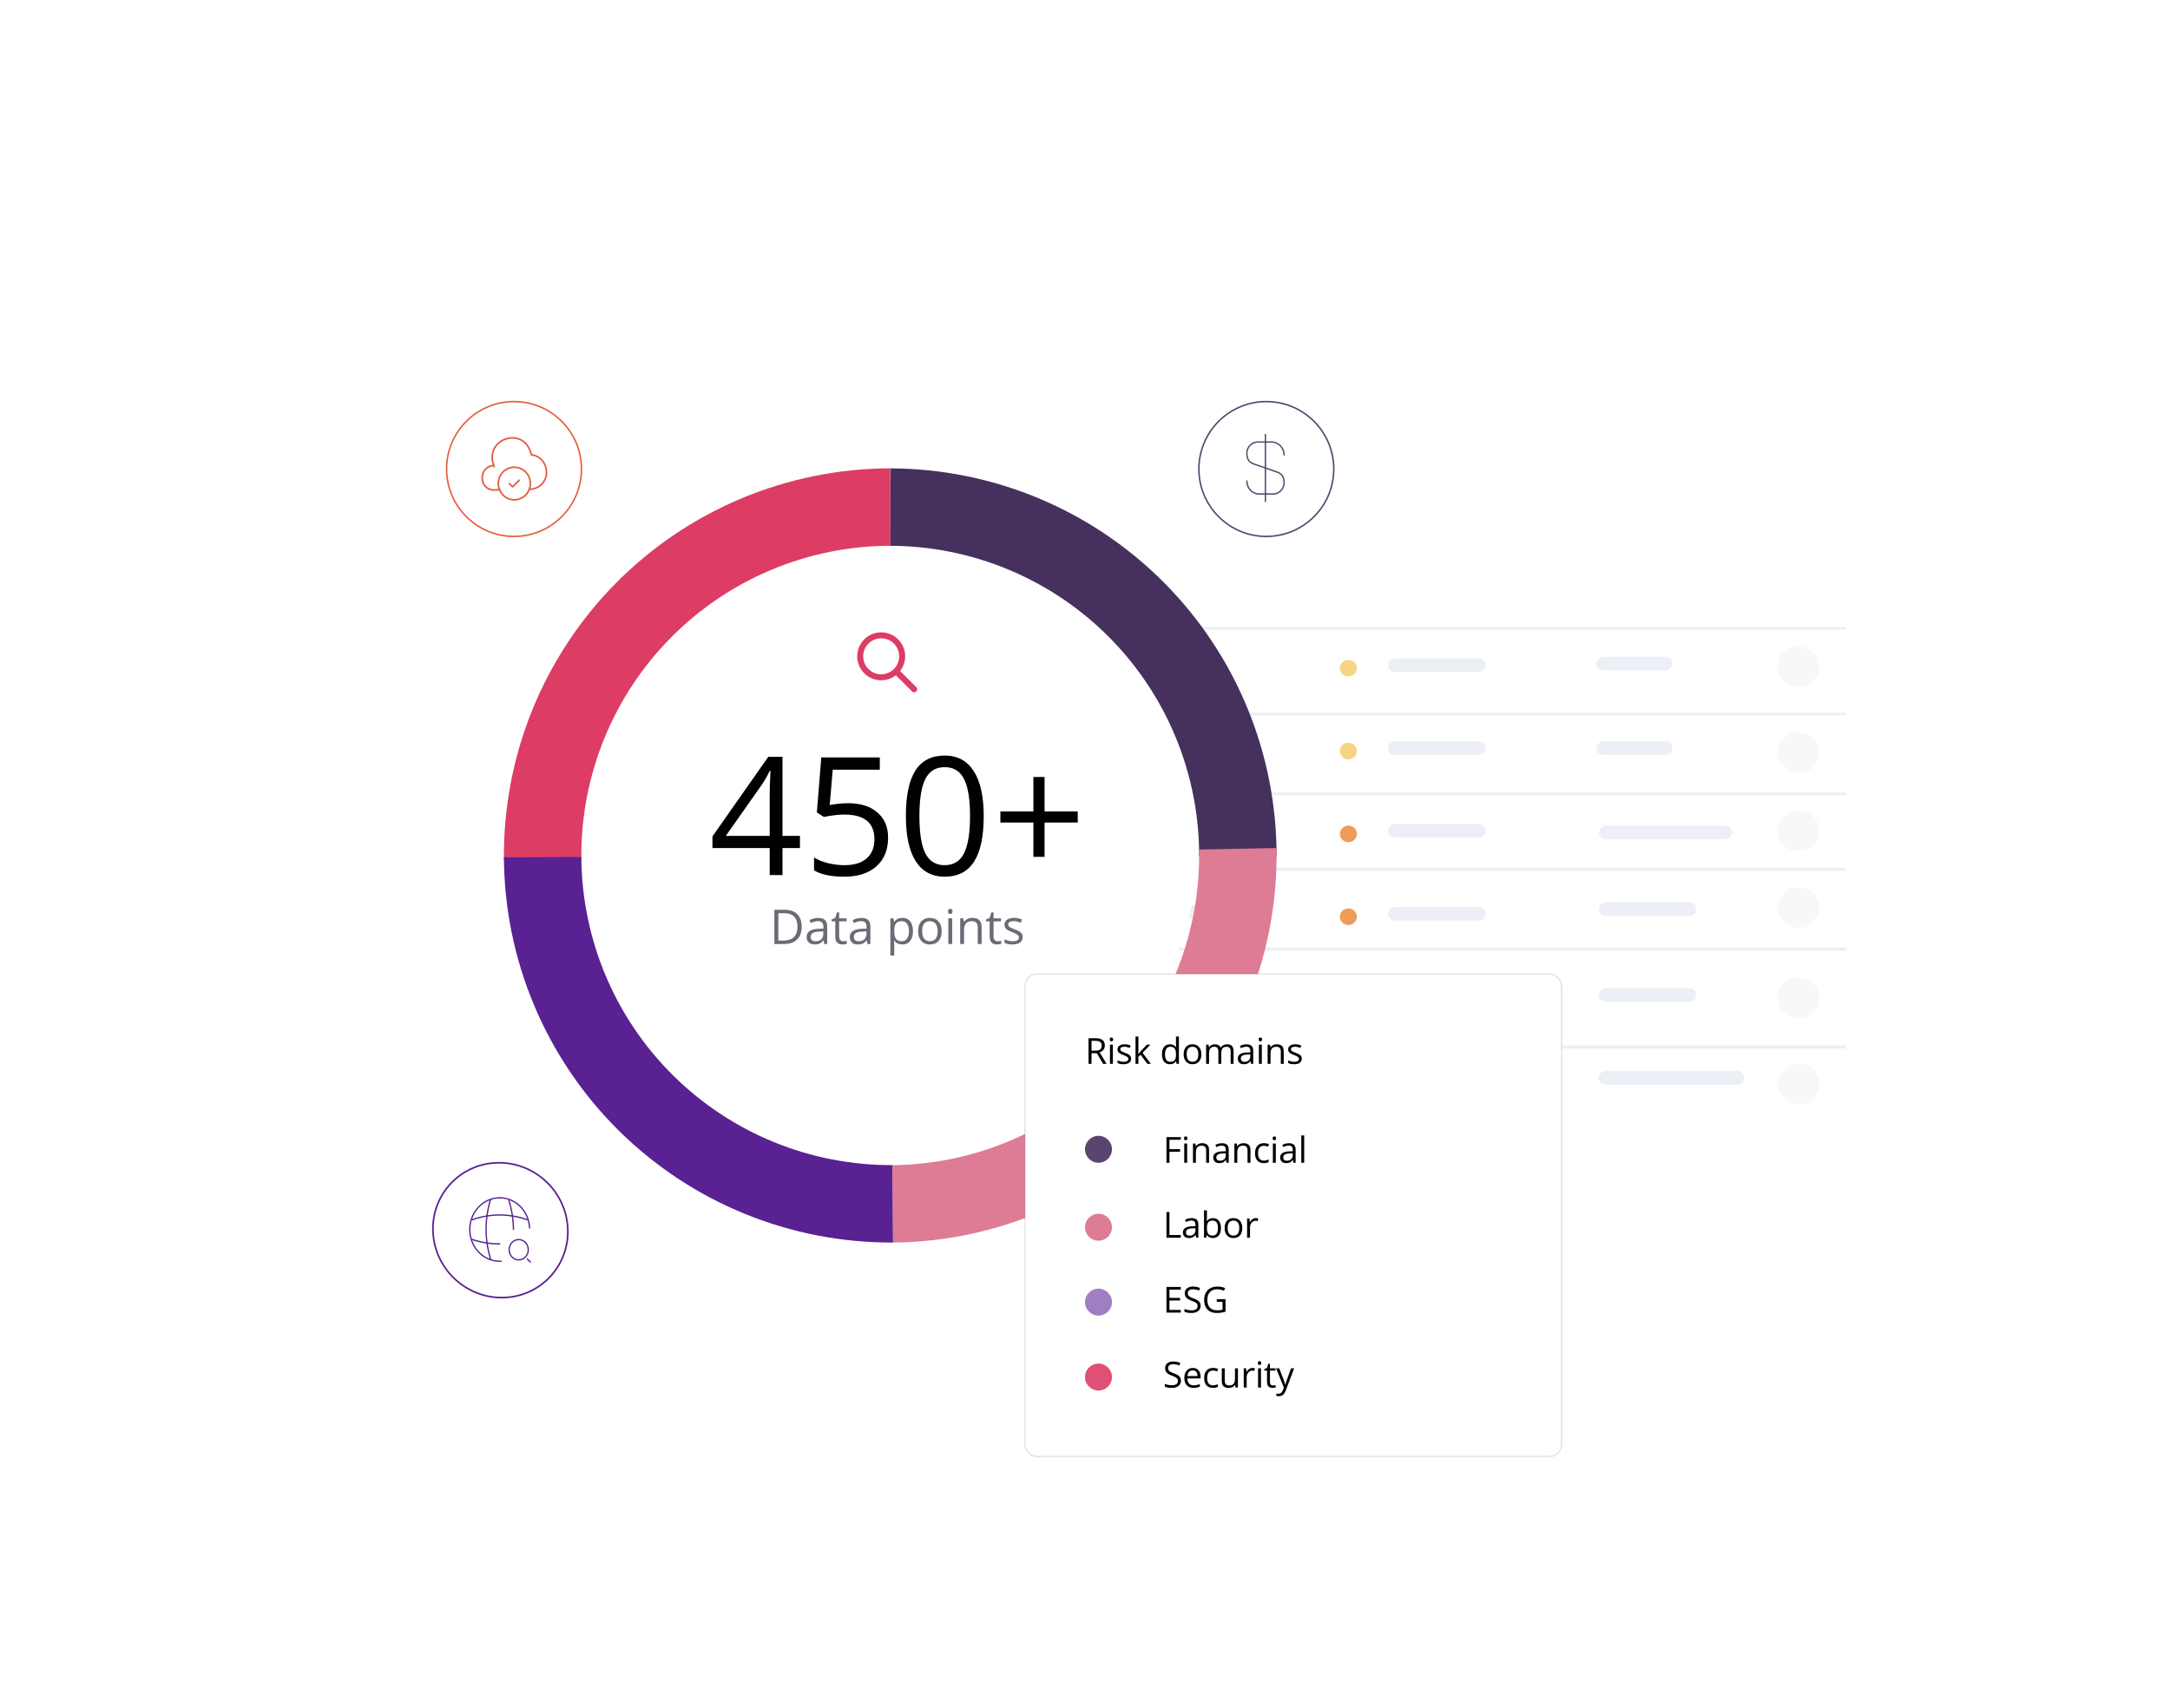 <svg width="724" height="570" viewBox="0 0 724 570" fill="none" xmlns="http://www.w3.org/2000/svg">
<g clip-path="url(#clip0_118_8969)">
<circle cx="171.5" cy="156.5" r="22.5" fill="white" stroke="#E45C3E" stroke-width="0.499"/>
<path d="M164.378 155.387C159.501 156.033 159.836 163.433 164.746 163.504L166.753 163.386" stroke="#E45C3E" stroke-width="0.546" stroke-miterlimit="10" stroke-linecap="round" stroke-linejoin="round"/>
<path d="M164.899 155.761C161.008 146.298 175.12 141.736 177.281 151.771C181.889 152.137 184.06 158.268 180.754 161.536C179.748 162.57 178.412 163.177 176.985 163.237L176.889 163.242" stroke="#E45C3E" stroke-width="0.546" stroke-miterlimit="10" stroke-linecap="round" stroke-linejoin="round"/>
<path d="M176.944 161.168C176.97 161.972 176.823 162.739 176.524 163.424C176.444 163.622 176.354 163.81 176.253 163.988C175.384 165.594 173.719 166.717 171.774 166.782C169.83 166.847 168.098 165.839 167.129 164.294C167.017 164.124 166.915 163.943 166.823 163.75C166.481 163.087 166.286 162.332 166.261 161.528C166.166 158.528 168.482 156.013 171.431 155.914C174.38 155.815 176.85 158.169 176.944 161.168Z" stroke="#E45C3E" stroke-width="0.546" stroke-miterlimit="10" stroke-linecap="round" stroke-linejoin="round"/>
<path d="M169.92 161.393L171.022 162.433L173.24 160.248" stroke="#E45C3E" stroke-width="0.546" stroke-linecap="round" stroke-linejoin="round"/>
<circle cx="422.5" cy="156.5" r="22.5" fill="white" stroke="#59456D" stroke-width="0.499"/>
<path d="M416 160.508C416 162.909 417.843 164.845 420.133 164.845L424.806 164.845C426.798 164.845 428.417 163.151 428.417 161.066C428.417 158.795 427.431 157.995 425.96 157.473L418.457 154.867C416.987 154.346 416 153.545 416 151.274C416 149.189 417.62 147.495 419.612 147.495L424.284 147.495C426.574 147.495 428.417 149.431 428.417 151.832" stroke="#59456D" stroke-width="0.457" stroke-linecap="round" stroke-linejoin="round"/>
<path d="M422.188 145L422.188 167.34" stroke="#59456D" stroke-width="0.457" stroke-linecap="round" stroke-linejoin="round"/>
<g clip-path="url(#clip1_118_8969)">
<rect x="631.382" y="416.717" width="315.382" height="235.717" rx="6.15" transform="rotate(-180 631.382 416.717)" fill="white" fill-opacity="0.5"/>
<path d="M338.786 349.371L615.845 349.371" stroke="#ECEFF6" stroke-width="0.998"/>
<rect width="48.68" height="4.523" rx="2.262" transform="matrix(-1 -9.94923e-08 -1.95327e-07 1 582 357.411)" fill="#ECEFF6"/>
<path d="M338.786 316.701L615.845 316.701" stroke="#ECEFF6" stroke-width="0.998"/>
<path d="M338.786 290.063L615.845 290.063" stroke="#ECEFF6" stroke-width="0.998"/>
<rect width="32.626" height="4.523" rx="2.262" transform="matrix(-1 -9.94923e-08 -1.95327e-07 1 495.701 357.914)" fill="#ECEFF6"/>
<rect width="32.626" height="4.523" rx="2.262" transform="matrix(-1 -9.94923e-08 -1.95327e-07 1 495.701 330.271)" fill="#ECEFF6"/>
<rect width="32.626" height="4.523" rx="2.262" transform="matrix(-1 -9.94923e-08 -1.95327e-07 1 495.701 302.628)" fill="#ECEFF6"/>
<rect width="32.626" height="4.523" rx="2.262" transform="matrix(-1 -9.94923e-08 -1.95327e-07 1 495.701 274.985)" fill="#ECEFF6"/>
<rect width="32.626" height="4.523" rx="2.262" transform="matrix(-1 -9.94923e-08 -1.95327e-07 1 495.701 247.343)" fill="#ECEFF6"/>
<rect width="32.626" height="4.523" rx="2.262" transform="matrix(-1 -9.94923e-08 -1.95327e-07 1 495.701 219.7)" fill="#ECEFF6"/>
<ellipse cx="449.873" cy="361.183" rx="2.846" ry="2.762" transform="rotate(-180 449.873 361.183)" fill="#FF3A29"/>
<ellipse cx="449.873" cy="333.541" rx="2.846" ry="2.762" transform="rotate(-180 449.873 333.541)" fill="#FF3A29"/>
<ellipse cx="449.873" cy="305.897" rx="2.846" ry="2.762" transform="rotate(-180 449.873 305.897)" fill="#EE9C57"/>
<ellipse cx="449.873" cy="278.255" rx="2.846" ry="2.762" transform="rotate(-180 449.873 278.255)" fill="#EE9C57"/>
<ellipse cx="449.873" cy="250.612" rx="2.846" ry="2.762" transform="rotate(-180 449.873 250.612)" fill="#F6D486"/>
<ellipse cx="449.873" cy="222.969" rx="2.846" ry="2.762" transform="rotate(-180 449.873 222.969)" fill="#F6D486"/>
<rect width="32.626" height="4.523" rx="2.262" transform="matrix(-1 -9.94923e-08 -1.95327e-07 1 407.663 357.411)" fill="#ECEFF6"/>
<rect width="32.626" height="4.523" rx="2.262" transform="matrix(-1 -9.94923e-08 -1.95327e-07 1 407.663 329.768)" fill="#ECEFF6"/>
<rect width="32.626" height="4.523" rx="2.262" transform="matrix(-1 -9.94923e-08 -1.95327e-07 1 407.663 302.126)" fill="#ECEFF6"/>
<rect width="32.626" height="4.523" rx="2.262" transform="matrix(-1 -9.94923e-08 -1.95327e-07 1 407.663 274.483)" fill="#ECEFF6"/>
<rect width="32.626" height="4.523" rx="2.262" transform="matrix(-1 -9.94923e-08 -1.95327e-07 1 407.663 246.84)" fill="#ECEFF6"/>
<rect width="32.626" height="4.523" rx="2.262" transform="matrix(-1 -9.94923e-08 -1.95327e-07 1 407.663 219.197)" fill="#ECEFF6"/>
<ellipse cx="361.833" cy="361.183" rx="2.846" ry="2.762" transform="rotate(-180 361.833 361.183)" fill="#FF3A29"/>
<ellipse cx="361.833" cy="333.541" rx="2.846" ry="2.762" transform="rotate(-180 361.833 333.541)" fill="#FF3A29"/>
<ellipse cx="361.833" cy="305.897" rx="2.846" ry="2.762" transform="rotate(-180 361.833 305.897)" fill="#EE9C57"/>
<ellipse cx="361.833" cy="278.255" rx="2.846" ry="2.762" transform="rotate(-180 361.833 278.255)" fill="#EE9C57"/>
<ellipse cx="361.833" cy="250.612" rx="2.846" ry="2.762" transform="rotate(-180 361.833 250.612)" fill="#F6D486"/>
<ellipse cx="361.833" cy="222.969" rx="2.846" ry="2.762" transform="rotate(-180 361.833 222.969)" fill="#F6D486"/>
<path fill-rule="evenodd" clip-rule="evenodd" d="M349.66 394.101C349.66 394.655 349.196 395.106 348.625 395.106C348.053 395.106 347.589 394.655 347.589 394.101C347.589 393.546 348.053 393.095 348.625 393.095C349.196 393.095 349.66 393.546 349.66 394.101ZM344.999 395.106C345.571 395.106 346.035 394.655 346.035 394.1C346.035 393.545 345.571 393.095 344.999 393.095C344.427 393.095 343.963 393.545 343.963 394.1C343.963 394.655 344.427 395.106 344.999 395.106ZM341.375 395.106C341.946 395.106 342.41 394.655 342.41 394.1C342.41 393.545 341.946 393.095 341.375 393.095C340.803 393.095 340.339 393.545 340.339 394.1C340.339 394.655 340.803 395.106 341.375 395.106Z" fill="#ECEFF6"/>
<ellipse cx="600.051" cy="361.683" rx="6.991" ry="6.785" transform="rotate(-180 600.051 361.683)" fill="#F8F8F8"/>
<path d="M338.785 316.7L615.845 316.7" stroke="#ECEFF6" stroke-width="0.998"/>
<path d="M338.785 290.063L615.845 290.063" stroke="#ECEFF6" stroke-width="0.998"/>
<rect width="32.626" height="4.523" rx="2.262" transform="matrix(-1 -9.94923e-08 -1.95327e-07 1 566 329.768)" fill="#ECEFF6"/>
<rect width="32.626" height="4.523" rx="2.262" transform="matrix(-1 -9.94923e-08 -1.95327e-07 1 566 301.12)" fill="#ECEFF6"/>
<rect width="44.537" height="4.523" rx="2.262" transform="matrix(-1 -9.94923e-08 -1.95327e-07 1 578 275.488)" fill="#ECEFF6"/>
<rect width="25.376" height="4.523" rx="2.262" transform="matrix(-1 -9.94923e-08 -1.95327e-07 1 558 247.342)" fill="#ECEFF6"/>
<rect width="25.376" height="4.523" rx="2.262" transform="matrix(-1 -9.94923e-08 -1.95327e-07 1 558 219.197)" fill="#ECEFF6"/>
<ellipse cx="600.051" cy="333.035" rx="6.991" ry="6.785" transform="rotate(-180 600.051 333.035)" fill="#F8F8F8"/>
<ellipse cx="600.051" cy="302.879" rx="6.991" ry="6.785" transform="rotate(-180 600.051 302.879)" fill="#F8F8F8"/>
<ellipse cx="600.051" cy="277.247" rx="6.991" ry="6.785" transform="rotate(-180 600.051 277.247)" fill="#F8F8F8"/>
<path d="M338.786 264.933L615.846 264.933" stroke="#ECEFF6" stroke-width="0.998"/>
<path d="M338.786 238.296L615.846 238.296" stroke="#ECEFF6" stroke-width="0.998"/>
<ellipse cx="600.051" cy="251.112" rx="6.991" ry="6.785" transform="rotate(-180 600.051 251.112)" fill="#F8F8F8"/>
<path d="M338.786 209.648L615.846 209.648" stroke="#ECEFF6" stroke-width="0.998"/>
<ellipse cx="600.051" cy="222.464" rx="6.991" ry="6.785" transform="rotate(-180 600.051 222.464)" fill="#F8F8F8"/>
</g>
<ellipse rx="100.948" ry="104.691" transform="matrix(0.998 0.063 -0.042 0.999 299.363 276.675)" fill="white"/>
<ellipse rx="22.5" ry="22.5" transform="matrix(1 1.40963e-09 0.02 1 166.949 410.496)" fill="white" stroke="#592192" stroke-width="0.546"/>
<path d="M176.696 409.733C176.417 403.894 171.722 399.399 166.216 399.698C160.711 399.997 156.469 404.978 156.748 410.817C157.028 416.655 161.723 421.15 167.229 420.851" stroke="#592192" stroke-width="0.434" stroke-linecap="round" stroke-linejoin="round"/>
<path d="M163.603 400.473C161.693 406.87 161.714 413.74 163.663 420.037" stroke="#592192" stroke-width="0.434" stroke-linecap="round" stroke-linejoin="round"/>
<path d="M169.781 400.536C170.758 403.656 171.269 406.93 171.302 410.228" stroke="#592192" stroke-width="0.434" stroke-linecap="round" stroke-linejoin="round"/>
<path d="M157.51 413.585C160.518 414.593 163.636 415.092 166.74 415.072" stroke="#592192" stroke-width="0.434" stroke-linecap="round" stroke-linejoin="round"/>
<path d="M157.535 407.016C163.488 404.893 169.945 404.891 175.925 407.012" stroke="#592192" stroke-width="0.434" stroke-linecap="round" stroke-linejoin="round"/>
<path d="M173.227 420.398C174.99 420.303 176.346 418.71 176.257 416.841C176.167 414.971 174.666 413.534 172.903 413.629C171.14 413.725 169.784 415.318 169.874 417.187C169.963 419.056 171.465 420.494 173.227 420.398Z" stroke="#592192" stroke-width="0.434" stroke-linecap="round" stroke-linejoin="round"/>
<path d="M176.957 421.104L175.909 420.1" stroke="#592192" stroke-width="0.434" stroke-linecap="round" stroke-linejoin="round"/>
<path d="M266.897 282.977L261.07 282.977L261.07 292L256.8 292L256.8 282.977L237.706 282.977L237.706 279.083L256.343 252.522L261.07 252.522L261.07 278.921L266.897 278.921L266.897 282.977ZM256.8 278.921L256.8 265.87C256.8 263.309 256.889 260.418 257.068 257.195L256.854 257.195C255.994 258.914 255.188 260.337 254.437 261.465L242.164 278.921L256.8 278.921ZM282.984 268.018C287.12 268.018 290.369 269.048 292.732 271.106C295.114 273.147 296.304 275.949 296.304 279.512C296.304 283.576 295.006 286.763 292.41 289.073C289.832 291.382 286.269 292.537 281.722 292.537C277.299 292.537 273.925 291.83 271.597 290.416L271.597 286.119C272.85 286.924 274.408 287.56 276.27 288.025C278.132 288.473 279.967 288.697 281.775 288.697C284.926 288.697 287.37 287.954 289.107 286.468C290.861 284.982 291.739 282.833 291.739 280.022C291.739 274.544 288.382 271.805 281.668 271.805C279.967 271.805 277.693 272.064 274.847 272.583L272.537 271.106L274.014 252.737L293.538 252.737L293.538 256.846L277.828 256.846L276.834 268.636C278.893 268.224 280.943 268.018 282.984 268.018ZM328.208 272.315C328.208 279.1 327.134 284.167 324.986 287.515C322.855 290.863 319.588 292.537 315.184 292.537C310.958 292.537 307.745 290.827 305.542 287.408C303.34 283.97 302.239 278.939 302.239 272.315C302.239 265.476 303.305 260.4 305.435 257.088C307.566 253.776 310.815 252.12 315.184 252.12C319.445 252.12 322.676 253.847 324.878 257.303C327.098 260.758 328.208 265.762 328.208 272.315ZM306.751 272.315C306.751 278.026 307.422 282.189 308.765 284.803C310.108 287.399 312.247 288.697 315.184 288.697C318.156 288.697 320.304 287.381 321.629 284.749C322.972 282.099 323.643 277.955 323.643 272.315C323.643 266.675 322.972 262.548 321.629 259.935C320.304 257.303 318.156 255.987 315.184 255.987C312.247 255.987 310.108 257.285 308.765 259.881C307.422 262.459 306.751 266.604 306.751 272.315ZM348.511 270.757L359.576 270.757L359.576 274.463L348.511 274.463L348.511 285.904L344.778 285.904L344.778 274.463L333.768 274.463L333.768 270.757L344.778 270.757L344.778 259.263L348.511 259.263L348.511 270.757Z" fill="black"/>
<path d="M267.48 309.18C267.48 311.065 266.967 312.508 265.941 313.508C264.92 314.503 263.449 315 261.527 315L258.363 315L258.363 303.578L261.863 303.578C263.639 303.578 265.019 304.07 266.004 305.055C266.988 306.039 267.48 307.414 267.48 309.18ZM266.074 309.227C266.074 307.737 265.699 306.615 264.949 305.859C264.204 305.104 263.095 304.727 261.621 304.727L259.691 304.727L259.691 313.852L261.308 313.852C262.892 313.852 264.082 313.464 264.879 312.687C265.676 311.906 266.074 310.753 266.074 309.227ZM275.025 315L274.767 313.781L274.705 313.781C274.278 314.318 273.851 314.682 273.424 314.875C273.002 315.062 272.473 315.156 271.838 315.156C270.989 315.156 270.322 314.937 269.838 314.5C269.359 314.062 269.119 313.44 269.119 312.633C269.119 310.904 270.502 309.997 273.267 309.914L274.721 309.867L274.721 309.336C274.721 308.664 274.575 308.169 274.283 307.852C273.997 307.529 273.536 307.367 272.9 307.367C272.187 307.367 271.379 307.586 270.478 308.023L270.08 307.031C270.502 306.802 270.963 306.622 271.463 306.492C271.968 306.362 272.473 306.297 272.978 306.297C273.999 306.297 274.754 306.523 275.244 306.977C275.739 307.43 275.986 308.156 275.986 309.156L275.986 315L275.025 315ZM272.096 314.086C272.903 314.086 273.536 313.865 273.994 313.422C274.458 312.979 274.689 312.359 274.689 311.562L274.689 310.789L273.392 310.844C272.361 310.88 271.616 311.042 271.158 311.328C270.705 311.609 270.478 312.049 270.478 312.648C270.478 313.117 270.619 313.474 270.9 313.719C271.187 313.964 271.585 314.086 272.096 314.086ZM281.352 314.086C281.581 314.086 281.802 314.07 282.016 314.039C282.229 314.003 282.398 313.966 282.523 313.93L282.523 314.922C282.383 314.99 282.174 315.044 281.898 315.086C281.628 315.133 281.383 315.156 281.164 315.156C279.508 315.156 278.68 314.284 278.68 312.539L278.68 307.445L277.453 307.445L277.453 306.82L278.68 306.281L279.227 304.453L279.977 304.453L279.977 306.437L282.461 306.437L282.461 307.445L279.977 307.445L279.977 312.484C279.977 313 280.099 313.396 280.344 313.672C280.588 313.948 280.924 314.086 281.352 314.086ZM289.428 315L289.17 313.781L289.107 313.781C288.68 314.318 288.253 314.682 287.826 314.875C287.404 315.062 286.876 315.156 286.24 315.156C285.391 315.156 284.725 314.937 284.24 314.5C283.761 314.062 283.522 313.44 283.522 312.633C283.522 310.904 284.904 309.997 287.67 309.914L289.123 309.867L289.123 309.336C289.123 308.664 288.977 308.169 288.686 307.852C288.399 307.529 287.938 307.367 287.303 307.367C286.589 307.367 285.782 307.586 284.881 308.023L284.482 307.031C284.904 306.802 285.365 306.622 285.865 306.492C286.37 306.362 286.876 306.297 287.381 306.297C288.402 306.297 289.157 306.523 289.647 306.977C290.141 307.43 290.389 308.156 290.389 309.156L290.389 315L289.428 315ZM286.498 314.086C287.305 314.086 287.938 313.865 288.397 313.422C288.86 312.979 289.092 312.359 289.092 311.562L289.092 310.789L287.795 310.844C286.764 310.88 286.019 311.042 285.561 311.328C285.107 311.609 284.881 312.049 284.881 312.648C284.881 313.117 285.022 313.474 285.303 313.719C285.589 313.964 285.988 314.086 286.498 314.086ZM301.049 315.156C300.492 315.156 299.981 315.055 299.518 314.852C299.059 314.643 298.674 314.326 298.362 313.898L298.268 313.898C298.33 314.398 298.362 314.872 298.362 315.32L298.362 318.844L297.065 318.844L297.065 306.437L298.119 306.437L298.299 307.609L298.362 307.609C298.695 307.141 299.083 306.802 299.526 306.594C299.968 306.385 300.476 306.281 301.049 306.281C302.184 306.281 303.059 306.669 303.674 307.445C304.294 308.221 304.604 309.31 304.604 310.711C304.604 312.117 304.289 313.211 303.658 313.992C303.033 314.768 302.164 315.156 301.049 315.156ZM300.862 307.383C299.987 307.383 299.354 307.625 298.963 308.109C298.572 308.594 298.372 309.365 298.362 310.422L298.362 310.711C298.362 311.914 298.562 312.776 298.963 313.297C299.364 313.812 300.007 314.07 300.893 314.07C301.632 314.07 302.21 313.771 302.627 313.172C303.049 312.573 303.26 311.747 303.26 310.695C303.26 309.628 303.049 308.81 302.627 308.242C302.21 307.669 301.622 307.383 300.862 307.383ZM314.188 310.711C314.188 312.107 313.836 313.198 313.133 313.984C312.43 314.766 311.459 315.156 310.219 315.156C309.453 315.156 308.774 314.977 308.18 314.617C307.586 314.258 307.128 313.742 306.805 313.07C306.482 312.398 306.321 311.612 306.321 310.711C306.321 309.315 306.67 308.229 307.367 307.453C308.065 306.672 309.034 306.281 310.274 306.281C311.472 306.281 312.422 306.68 313.125 307.477C313.834 308.273 314.188 309.352 314.188 310.711ZM307.664 310.711C307.664 311.805 307.883 312.638 308.321 313.211C308.758 313.784 309.401 314.07 310.25 314.07C311.099 314.07 311.742 313.786 312.18 313.219C312.623 312.646 312.844 311.81 312.844 310.711C312.844 309.622 312.623 308.797 312.18 308.234C311.742 307.667 311.094 307.383 310.235 307.383C309.386 307.383 308.745 307.661 308.313 308.219C307.88 308.776 307.664 309.607 307.664 310.711ZM317.686 315L316.389 315L316.389 306.437L317.686 306.437L317.686 315ZM316.28 304.117C316.28 303.82 316.353 303.604 316.498 303.469C316.644 303.328 316.827 303.258 317.045 303.258C317.254 303.258 317.433 303.328 317.584 303.469C317.735 303.609 317.811 303.826 317.811 304.117C317.811 304.409 317.735 304.628 317.584 304.773C317.433 304.914 317.254 304.984 317.045 304.984C316.827 304.984 316.644 304.914 316.498 304.773C316.353 304.628 316.28 304.409 316.28 304.117ZM326.215 315L326.215 309.461C326.215 308.763 326.056 308.242 325.739 307.898C325.421 307.555 324.924 307.383 324.247 307.383C323.351 307.383 322.694 307.625 322.278 308.109C321.861 308.594 321.653 309.393 321.653 310.508L321.653 315L320.356 315L320.356 306.437L321.411 306.437L321.622 307.609L321.684 307.609C321.95 307.187 322.322 306.862 322.801 306.633C323.28 306.398 323.814 306.281 324.403 306.281C325.434 306.281 326.21 306.531 326.731 307.031C327.252 307.526 327.512 308.32 327.512 309.414L327.512 315L326.215 315ZM332.87 314.086C333.099 314.086 333.32 314.07 333.534 314.039C333.747 314.003 333.917 313.966 334.042 313.93L334.042 314.922C333.901 314.99 333.693 315.044 333.417 315.086C333.146 315.133 332.901 315.156 332.682 315.156C331.026 315.156 330.198 314.284 330.198 312.539L330.198 307.445L328.971 307.445L328.971 306.82L330.198 306.281L330.745 304.453L331.495 304.453L331.495 306.437L333.979 306.437L333.979 307.445L331.495 307.445L331.495 312.484C331.495 313 331.617 313.396 331.862 313.672C332.107 313.948 332.443 314.086 332.87 314.086ZM341.204 312.664C341.204 313.461 340.907 314.076 340.313 314.508C339.719 314.94 338.886 315.156 337.813 315.156C336.678 315.156 335.792 314.977 335.157 314.617L335.157 313.414C335.568 313.622 336.008 313.786 336.477 313.906C336.951 314.026 337.407 314.086 337.844 314.086C338.521 314.086 339.042 313.979 339.407 313.766C339.771 313.547 339.954 313.216 339.954 312.773C339.954 312.44 339.808 312.156 339.516 311.922C339.23 311.682 338.667 311.401 337.829 311.078C337.032 310.781 336.464 310.523 336.126 310.305C335.792 310.081 335.542 309.828 335.376 309.547C335.214 309.266 335.133 308.93 335.133 308.539C335.133 307.841 335.417 307.292 335.985 306.891C336.553 306.484 337.331 306.281 338.321 306.281C339.243 306.281 340.144 306.469 341.024 306.844L340.563 307.898C339.704 307.544 338.925 307.367 338.227 307.367C337.613 307.367 337.149 307.464 336.837 307.656C336.524 307.849 336.368 308.115 336.368 308.453C336.368 308.682 336.425 308.878 336.54 309.039C336.659 309.201 336.85 309.354 337.11 309.5C337.37 309.646 337.87 309.857 338.61 310.133C339.626 310.503 340.31 310.875 340.665 311.25C341.024 311.625 341.204 312.096 341.204 312.664Z" fill="#6A6C75"/>
<path d="M305 230L299 224M301 219C301 222.866 297.866 226 294 226C290.134 226 287 222.866 287 219C287 215.134 290.134 212 294 212C297.866 212 301 215.134 301 219Z" stroke="#DD3C64" stroke-width="2" stroke-linecap="round" stroke-linejoin="round"/>
<g filter="url(#filter0_d_118_8969)">
<path d="M297.057 151.854C314.02 151.895 330.809 155.277 346.465 161.806C362.121 168.335 376.338 177.884 388.304 189.907C400.27 201.931 409.75 216.193 416.204 231.881C422.658 247.568 425.959 264.373 425.918 281.336L400.084 281.274C400.116 267.704 397.476 254.26 392.312 241.71C387.149 229.16 379.565 217.75 369.992 208.131C360.42 198.512 349.046 190.873 336.521 185.65C323.996 180.426 310.565 177.721 296.995 177.689L297.057 151.854Z" fill="#46305D"/>
</g>
<g filter="url(#filter1_d_118_8969)">
<path d="M168.137 282.527C167.936 265.461 171.12 248.525 177.503 232.696C183.886 216.868 193.342 202.462 205.325 190.309C217.309 178.157 231.582 168.5 247.319 161.896C263.057 155.293 279.947 151.873 297.014 151.835L297.071 177.669C283.417 177.7 269.905 180.435 257.315 185.718C244.725 191.001 233.307 198.727 223.72 208.449C214.134 218.171 206.568 229.696 201.462 242.358C196.356 255.021 193.809 268.57 193.97 282.223L168.137 282.527Z" fill="#DD3C64"/>
</g>
<g filter="url(#filter2_d_118_8969)">
<path d="M297.953 410.175C280.99 410.261 264.176 407.004 248.472 400.592C232.767 394.18 218.48 384.737 206.424 372.803C194.369 360.869 184.783 346.678 178.212 331.039C171.642 315.4 168.216 298.62 168.13 281.657L193.964 281.527C194.033 295.097 196.773 308.521 202.03 321.032C207.286 333.543 214.955 344.896 224.6 354.443C234.244 363.991 245.674 371.545 258.237 376.675C270.801 381.804 284.252 384.409 297.822 384.341L297.953 410.175Z" fill="#592192"/>
</g>
<g filter="url(#filter3_d_118_8969)">
<path d="M425.895 278.545C426.223 295.609 423.166 312.568 416.901 328.444C410.636 344.319 401.287 358.796 389.395 371.037C377.502 383.278 363.302 393.041 347.614 399.762C331.926 406.483 315.062 410.029 297.996 410.194L297.746 384.361C311.399 384.229 324.89 381.392 337.441 376.015C349.991 370.639 361.351 362.828 370.865 353.035C380.379 343.242 387.858 331.661 392.87 318.961C397.882 306.26 400.327 292.693 400.065 279.042L425.895 278.545Z" fill="#DE7C95"/>
</g>
</g>
<g filter="url(#filter4_d_118_8969)">
<rect x="342" y="321" width="179" height="161" rx="4" fill="white"/>
<path d="M364.174 347.438L364.174 351H363.178L363.178 342.434H365.527C366.578 342.434 367.354 342.635 367.854 343.037C368.357 343.439 368.609 344.045 368.609 344.854C368.609 345.986 368.035 346.752 366.887 347.15L369.213 351H368.035L365.961 347.438H364.174ZM364.174 346.582H365.539C366.242 346.582 366.758 346.443 367.086 346.166C367.414 345.885 367.578 345.465 367.578 344.906C367.578 344.34 367.41 343.932 367.074 343.682C366.742 343.432 366.207 343.307 365.469 343.307H364.174L364.174 346.582ZM371.302 351H370.329L370.329 344.578H371.302L371.302 351ZM370.247 342.838C370.247 342.615 370.302 342.453 370.411 342.352C370.521 342.246 370.657 342.193 370.821 342.193C370.978 342.193 371.112 342.246 371.226 342.352C371.339 342.457 371.396 342.619 371.396 342.838C371.396 343.057 371.339 343.221 371.226 343.33C371.112 343.436 370.978 343.488 370.821 343.488C370.657 343.488 370.521 343.436 370.411 343.33C370.302 343.221 370.247 343.057 370.247 342.838ZM377.387 349.248C377.387 349.846 377.164 350.307 376.719 350.631C376.274 350.955 375.649 351.117 374.844 351.117C373.992 351.117 373.328 350.982 372.852 350.713L372.852 349.811C373.16 349.967 373.49 350.09 373.842 350.18C374.198 350.27 374.539 350.314 374.867 350.314C375.375 350.314 375.766 350.234 376.039 350.074C376.313 349.91 376.449 349.662 376.449 349.33C376.449 349.08 376.34 348.867 376.121 348.691C375.906 348.512 375.485 348.301 374.856 348.059C374.258 347.836 373.832 347.643 373.578 347.479C373.328 347.311 373.141 347.121 373.016 346.91C372.895 346.699 372.834 346.447 372.834 346.154C372.834 345.631 373.047 345.219 373.473 344.918C373.899 344.613 374.483 344.461 375.225 344.461C375.916 344.461 376.592 344.602 377.252 344.883L376.906 345.674C376.262 345.408 375.678 345.275 375.155 345.275C374.694 345.275 374.346 345.348 374.112 345.492C373.877 345.637 373.76 345.836 373.76 346.09C373.76 346.262 373.803 346.408 373.889 346.529C373.979 346.65 374.121 346.766 374.317 346.875C374.512 346.984 374.887 347.143 375.442 347.35C376.203 347.627 376.717 347.906 376.983 348.188C377.252 348.469 377.387 348.822 377.387 349.248ZM379.816 347.713C379.984 347.475 380.24 347.162 380.583 346.775L382.658 344.578H383.812L381.21 347.314L383.994 351H382.816L380.548 347.965L379.816 348.598L379.816 351H378.855L378.855 341.883H379.816L379.816 346.717C379.816 346.932 379.8 347.264 379.769 347.713H379.816ZM392.408 350.139H392.355C391.906 350.791 391.234 351.117 390.339 351.117C389.5 351.117 388.845 350.83 388.377 350.256C387.912 349.682 387.679 348.865 387.679 347.807C387.679 346.748 387.914 345.926 388.382 345.34C388.851 344.754 389.504 344.461 390.339 344.461C391.211 344.461 391.879 344.777 392.343 345.41H392.42L392.379 344.947L392.355 344.496L392.355 341.883H393.328L393.328 351H392.537L392.408 350.139ZM390.462 350.303C391.127 350.303 391.607 350.123 391.904 349.764C392.205 349.4 392.355 348.816 392.355 348.012L392.355 347.807C392.355 346.896 392.203 346.248 391.898 345.861C391.597 345.471 391.115 345.275 390.451 345.275C389.88 345.275 389.443 345.498 389.138 345.943C388.837 346.385 388.687 347.01 388.687 347.818C388.687 348.639 388.837 349.258 389.138 349.676C389.439 350.094 389.88 350.303 390.462 350.303ZM400.819 347.783C400.819 348.83 400.555 349.648 400.028 350.238C399.501 350.824 398.772 351.117 397.842 351.117C397.268 351.117 396.759 350.982 396.313 350.713C395.868 350.443 395.524 350.057 395.282 349.553C395.04 349.049 394.919 348.459 394.919 347.783C394.919 346.736 395.18 345.922 395.704 345.34C396.227 344.754 396.954 344.461 397.884 344.461C398.782 344.461 399.495 344.76 400.022 345.357C400.553 345.955 400.819 346.764 400.819 347.783ZM395.926 347.783C395.926 348.604 396.091 349.229 396.419 349.658C396.747 350.088 397.229 350.303 397.866 350.303C398.503 350.303 398.985 350.09 399.313 349.664C399.645 349.234 399.811 348.607 399.811 347.783C399.811 346.967 399.645 346.348 399.313 345.926C398.985 345.5 398.499 345.287 397.854 345.287C397.217 345.287 396.737 345.496 396.413 345.914C396.089 346.332 395.926 346.955 395.926 347.783ZM410.596 351L410.596 346.822C410.596 346.311 410.486 345.928 410.267 345.674C410.049 345.416 409.709 345.287 409.248 345.287C408.642 345.287 408.195 345.461 407.906 345.809C407.617 346.156 407.472 346.691 407.472 347.414L407.472 351H406.5L406.5 346.822C406.5 346.311 406.39 345.928 406.172 345.674C405.953 345.416 405.611 345.287 405.146 345.287C404.537 345.287 404.09 345.471 403.805 345.838C403.523 346.201 403.383 346.799 403.383 347.631L403.383 351H402.41L402.41 344.578H403.201L403.359 345.457H403.406C403.59 345.145 403.847 344.9 404.18 344.725C404.515 344.549 404.89 344.461 405.305 344.461C406.308 344.461 406.965 344.824 407.273 345.551H407.32C407.512 345.215 407.789 344.949 408.152 344.754C408.515 344.559 408.93 344.461 409.394 344.461C410.121 344.461 410.664 344.648 411.023 345.023C411.387 345.395 411.568 345.99 411.568 346.811L411.568 351H410.596ZM417.407 351L417.214 350.086H417.167C416.847 350.488 416.526 350.762 416.206 350.906C415.89 351.047 415.493 351.117 415.017 351.117C414.38 351.117 413.88 350.953 413.517 350.625C413.157 350.297 412.978 349.83 412.978 349.225C412.978 347.928 414.015 347.248 416.089 347.186L417.179 347.15L417.179 346.752C417.179 346.248 417.069 345.877 416.851 345.639C416.636 345.396 416.29 345.275 415.813 345.275C415.278 345.275 414.673 345.439 413.997 345.768L413.698 345.023C414.015 344.852 414.36 344.717 414.735 344.619C415.114 344.521 415.493 344.473 415.872 344.473C416.638 344.473 417.204 344.643 417.571 344.982C417.942 345.322 418.128 345.867 418.128 346.617L418.128 351H417.407ZM415.21 350.314C415.815 350.314 416.29 350.148 416.634 349.816C416.981 349.484 417.155 349.02 417.155 348.422L417.155 347.842L416.183 347.883C415.409 347.91 414.851 348.031 414.507 348.246C414.167 348.457 413.997 348.787 413.997 349.236C413.997 349.588 414.103 349.855 414.313 350.039C414.528 350.223 414.827 350.314 415.21 350.314ZM420.99 351H420.018L420.018 344.578H420.99L420.99 351ZM419.936 342.838C419.936 342.615 419.99 342.453 420.1 342.352C420.209 342.246 420.346 342.193 420.51 342.193C420.666 342.193 420.801 342.246 420.914 342.352C421.027 342.457 421.084 342.619 421.084 342.838C421.084 343.057 421.027 343.221 420.914 343.33C420.801 343.436 420.666 343.488 420.51 343.488C420.346 343.488 420.209 343.436 420.1 343.33C419.99 343.221 419.936 343.057 419.936 342.838ZM427.327 351L427.327 346.846C427.327 346.322 427.208 345.932 426.97 345.674C426.732 345.416 426.359 345.287 425.851 345.287C425.179 345.287 424.687 345.469 424.374 345.832C424.062 346.195 423.905 346.795 423.905 347.631L423.905 351H422.933L422.933 344.578H423.724L423.882 345.457H423.929C424.128 345.141 424.407 344.896 424.767 344.725C425.126 344.549 425.527 344.461 425.968 344.461C426.741 344.461 427.323 344.648 427.714 345.023C428.105 345.395 428.3 345.99 428.3 346.811L428.3 351H427.327ZM434.326 349.248C434.326 349.846 434.104 350.307 433.659 350.631C433.213 350.955 432.588 351.117 431.784 351.117C430.932 351.117 430.268 350.982 429.791 350.713L429.791 349.811C430.1 349.967 430.43 350.09 430.782 350.18C431.137 350.27 431.479 350.314 431.807 350.314C432.315 350.314 432.705 350.234 432.979 350.074C433.252 349.91 433.389 349.662 433.389 349.33C433.389 349.08 433.28 348.867 433.061 348.691C432.846 348.512 432.424 348.301 431.795 348.059C431.198 347.836 430.772 347.643 430.518 347.479C430.268 347.311 430.08 347.121 429.955 346.91C429.834 346.699 429.774 346.447 429.774 346.154C429.774 345.631 429.987 345.219 430.412 344.918C430.838 344.613 431.422 344.461 432.164 344.461C432.856 344.461 433.532 344.602 434.192 344.883L433.846 345.674C433.201 345.408 432.618 345.275 432.094 345.275C431.633 345.275 431.285 345.348 431.051 345.492C430.817 345.637 430.7 345.836 430.7 346.09C430.7 346.262 430.743 346.408 430.828 346.529C430.918 346.65 431.061 346.766 431.256 346.875C431.451 346.984 431.826 347.143 432.381 347.35C433.143 347.627 433.657 347.906 433.922 348.188C434.192 348.469 434.326 348.822 434.326 349.248Z" fill="black"/>
<path d="M390.174 384H389.178L389.178 375.434H393.953L393.953 376.318H390.174L390.174 379.453H393.725L393.725 380.338H390.174L390.174 384ZM396.083 384H395.11L395.11 377.578H396.083L396.083 384ZM395.028 375.838C395.028 375.615 395.083 375.453 395.193 375.352C395.302 375.246 395.439 375.193 395.603 375.193C395.759 375.193 395.894 375.246 396.007 375.352C396.12 375.457 396.177 375.619 396.177 375.838C396.177 376.057 396.12 376.221 396.007 376.33C395.894 376.436 395.759 376.488 395.603 376.488C395.439 376.488 395.302 376.436 395.193 376.33C395.083 376.221 395.028 376.057 395.028 375.838ZM402.42 384L402.42 379.846C402.42 379.322 402.301 378.932 402.063 378.674C401.824 378.416 401.451 378.287 400.944 378.287C400.272 378.287 399.78 378.469 399.467 378.832C399.155 379.195 398.998 379.795 398.998 380.631L398.998 384H398.026L398.026 377.578H398.817L398.975 378.457H399.022C399.221 378.141 399.5 377.896 399.86 377.725C400.219 377.549 400.619 377.461 401.061 377.461C401.834 377.461 402.416 377.648 402.807 378.023C403.198 378.395 403.393 378.99 403.393 379.811L403.393 384H402.42ZM409.226 384L409.033 383.086H408.986C408.665 383.488 408.345 383.762 408.025 383.906C407.708 384.047 407.312 384.117 406.835 384.117C406.199 384.117 405.699 383.953 405.335 383.625C404.976 383.297 404.796 382.83 404.796 382.225C404.796 380.928 405.833 380.248 407.908 380.186L408.997 380.15L408.997 379.752C408.997 379.248 408.888 378.877 408.669 378.639C408.454 378.396 408.109 378.275 407.632 378.275C407.097 378.275 406.492 378.439 405.816 378.768L405.517 378.023C405.833 377.852 406.179 377.717 406.554 377.619C406.933 377.521 407.312 377.473 407.691 377.473C408.456 377.473 409.023 377.643 409.39 377.982C409.761 378.322 409.947 378.867 409.947 379.617L409.947 384H409.226ZM407.029 383.314C407.634 383.314 408.109 383.148 408.452 382.816C408.8 382.484 408.974 382.02 408.974 381.422L408.974 380.842L408.001 380.883C407.228 380.91 406.669 381.031 406.326 381.246C405.986 381.457 405.816 381.787 405.816 382.236C405.816 382.588 405.921 382.855 406.132 383.039C406.347 383.223 406.646 383.314 407.029 383.314ZM416.231 384L416.231 379.846C416.231 379.322 416.112 378.932 415.874 378.674C415.635 378.416 415.262 378.287 414.754 378.287C414.083 378.287 413.59 378.469 413.278 378.832C412.965 379.195 412.809 379.795 412.809 380.631L412.809 384H411.836L411.836 377.578H412.627L412.786 378.457H412.833C413.032 378.141 413.311 377.896 413.67 377.725C414.03 377.549 414.43 377.461 414.872 377.461C415.645 377.461 416.227 377.648 416.618 378.023C417.008 378.395 417.204 378.99 417.204 379.811L417.204 384H416.231ZM421.654 384.117C420.724 384.117 420.004 383.832 419.492 383.262C418.984 382.688 418.73 381.877 418.73 380.83C418.73 379.756 418.988 378.926 419.504 378.34C420.023 377.754 420.761 377.461 421.718 377.461C422.027 377.461 422.336 377.494 422.644 377.561C422.953 377.627 423.195 377.705 423.371 377.795L423.072 378.621C422.857 378.535 422.623 378.465 422.369 378.41C422.115 378.352 421.89 378.322 421.695 378.322C420.39 378.322 419.738 379.154 419.738 380.818C419.738 381.607 419.896 382.213 420.212 382.635C420.533 383.057 421.005 383.268 421.63 383.268C422.166 383.268 422.714 383.152 423.277 382.922L423.277 383.783C422.847 384.006 422.306 384.117 421.654 384.117ZM425.659 384H424.686L424.686 377.578H425.659L425.659 384ZM424.604 375.838C424.604 375.615 424.659 375.453 424.768 375.352C424.878 375.246 425.014 375.193 425.178 375.193C425.335 375.193 425.469 375.246 425.583 375.352C425.696 375.457 425.753 375.619 425.753 375.838C425.753 376.057 425.696 376.221 425.583 376.33C425.469 376.436 425.335 376.488 425.178 376.488C425.014 376.488 424.878 376.436 424.768 376.33C424.659 376.221 424.604 376.057 424.604 375.838ZM431.551 384L431.357 383.086H431.31C430.99 383.488 430.67 383.762 430.349 383.906C430.033 384.047 429.637 384.117 429.16 384.117C428.523 384.117 428.023 383.953 427.66 383.625C427.301 383.297 427.121 382.83 427.121 382.225C427.121 380.928 428.158 380.248 430.232 380.186L431.322 380.15L431.322 379.752C431.322 379.248 431.213 378.877 430.994 378.639C430.779 378.396 430.433 378.275 429.957 378.275C429.422 378.275 428.816 378.439 428.14 378.768L427.842 378.023C428.158 377.852 428.504 377.717 428.879 377.619C429.258 377.521 429.637 377.473 430.015 377.473C430.781 377.473 431.347 377.643 431.715 377.982C432.086 378.322 432.271 378.867 432.271 379.617L432.271 384H431.551ZM429.353 383.314C429.959 383.314 430.433 383.148 430.777 382.816C431.125 382.484 431.299 382.02 431.299 381.422L431.299 380.842L430.326 380.883C429.553 380.91 428.994 381.031 428.65 381.246C428.31 381.457 428.14 381.787 428.14 382.236C428.14 382.588 428.246 382.855 428.457 383.039C428.672 383.223 428.971 383.314 429.353 383.314ZM435.134 384H434.161L434.161 374.883H435.134L435.134 384Z" fill="black"/>
<circle cx="366.5" cy="379.5" r="4.5" fill="#59456D"/>
<path d="M389.178 409L389.178 400.434H390.174L390.174 408.098H393.953L393.953 409H389.178ZM399.095 409L398.901 408.086H398.855C398.534 408.488 398.214 408.762 397.894 408.906C397.577 409.047 397.181 409.117 396.704 409.117C396.067 409.117 395.567 408.953 395.204 408.625C394.845 408.297 394.665 407.83 394.665 407.225C394.665 405.928 395.702 405.248 397.776 405.186L398.866 405.15L398.866 404.752C398.866 404.248 398.757 403.877 398.538 403.639C398.323 403.396 397.978 403.275 397.501 403.275C396.966 403.275 396.36 403.439 395.685 403.768L395.386 403.023C395.702 402.852 396.048 402.717 396.423 402.619C396.802 402.521 397.181 402.473 397.56 402.473C398.325 402.473 398.892 402.643 399.259 402.982C399.63 403.322 399.816 403.867 399.816 404.617L399.816 409H399.095ZM396.898 408.314C397.503 408.314 397.978 408.148 398.321 407.816C398.669 407.484 398.843 407.02 398.843 406.422L398.843 405.842L397.87 405.883C397.097 405.91 396.538 406.031 396.194 406.246C395.855 406.457 395.685 406.787 395.685 407.236C395.685 407.588 395.79 407.855 396.001 408.039C396.216 408.223 396.515 408.314 396.898 408.314ZM404.694 402.473C405.537 402.473 406.192 402.762 406.656 403.34C407.125 403.914 407.36 404.729 407.36 405.783C407.36 406.838 407.123 407.658 406.651 408.244C406.182 408.826 405.53 409.117 404.694 409.117C404.276 409.117 403.893 409.041 403.545 408.889C403.201 408.732 402.912 408.494 402.678 408.174H402.608L402.403 409H401.705L401.705 399.883H402.678L402.678 402.098C402.678 402.594 402.662 403.039 402.631 403.434H402.678C403.131 402.793 403.803 402.473 404.694 402.473ZM404.553 403.287C403.889 403.287 403.41 403.479 403.117 403.861C402.824 404.24 402.678 404.881 402.678 405.783C402.678 406.686 402.828 407.332 403.129 407.723C403.43 408.109 403.912 408.303 404.576 408.303C405.174 408.303 405.619 408.086 405.912 407.652C406.205 407.215 406.352 406.588 406.352 405.771C406.352 404.936 406.205 404.312 405.912 403.902C405.619 403.492 405.166 403.287 404.553 403.287ZM414.488 405.783C414.488 406.83 414.224 407.648 413.697 408.238C413.169 408.824 412.441 409.117 411.511 409.117C410.937 409.117 410.427 408.982 409.982 408.713C409.536 408.443 409.193 408.057 408.951 407.553C408.708 407.049 408.587 406.459 408.587 405.783C408.587 404.736 408.849 403.922 409.372 403.34C409.896 402.754 410.622 402.461 411.552 402.461C412.451 402.461 413.163 402.76 413.691 403.357C414.222 403.955 414.488 404.764 414.488 405.783ZM409.595 405.783C409.595 406.604 409.759 407.229 410.087 407.658C410.415 408.088 410.898 408.303 411.535 408.303C412.171 408.303 412.654 408.09 412.982 407.664C413.314 407.234 413.48 406.607 413.48 405.783C413.48 404.967 413.314 404.348 412.982 403.926C412.654 403.5 412.167 403.287 411.523 403.287C410.886 403.287 410.406 403.496 410.081 403.914C409.757 404.332 409.595 404.955 409.595 405.783ZM419.008 402.461C419.293 402.461 419.549 402.484 419.776 402.531L419.641 403.434C419.375 403.375 419.141 403.346 418.938 403.346C418.418 403.346 417.973 403.557 417.602 403.979C417.235 404.4 417.051 404.926 417.051 405.555L417.051 409H416.079L416.079 402.578H416.881L416.993 403.768H417.04C417.278 403.35 417.565 403.027 417.901 402.801C418.237 402.574 418.606 402.461 419.008 402.461Z" fill="black"/>
<circle cx="366.5" cy="405.5" r="4.5" fill="#DE7C95"/>
<path d="M393.953 434H389.178L389.178 425.434H393.953L393.953 426.318H390.174L390.174 429.078H393.725L393.725 429.957H390.174L390.174 433.109H393.953L393.953 434ZM400.571 431.721C400.571 432.475 400.298 433.062 399.751 433.484C399.204 433.906 398.462 434.117 397.525 434.117C396.509 434.117 395.728 433.986 395.181 433.725L395.181 432.764C395.532 432.912 395.915 433.029 396.329 433.115C396.743 433.201 397.153 433.244 397.56 433.244C398.224 433.244 398.724 433.119 399.06 432.869C399.396 432.615 399.564 432.264 399.564 431.814C399.564 431.518 399.503 431.275 399.382 431.088C399.265 430.896 399.066 430.721 398.784 430.561C398.507 430.4 398.083 430.219 397.513 430.016C396.716 429.73 396.146 429.393 395.802 429.002C395.462 428.611 395.292 428.102 395.292 427.473C395.292 426.812 395.54 426.287 396.036 425.896C396.532 425.506 397.189 425.311 398.005 425.311C398.857 425.311 399.64 425.467 400.355 425.779L400.044 426.646C399.337 426.35 398.65 426.201 397.982 426.201C397.454 426.201 397.042 426.314 396.745 426.541C396.448 426.768 396.3 427.082 396.3 427.484C396.3 427.781 396.355 428.025 396.464 428.217C396.573 428.404 396.757 428.578 397.015 428.738C397.276 428.895 397.675 429.068 398.21 429.26C399.109 429.58 399.726 429.924 400.062 430.291C400.401 430.658 400.571 431.135 400.571 431.721ZM405.971 429.512H408.883L408.883 433.678C408.43 433.822 407.969 433.932 407.5 434.006C407.031 434.08 406.489 434.117 405.871 434.117C404.574 434.117 403.565 433.732 402.842 432.963C402.119 432.189 401.758 431.107 401.758 429.717C401.758 428.826 401.936 428.047 402.291 427.379C402.651 426.707 403.166 426.195 403.838 425.844C404.51 425.488 405.297 425.311 406.199 425.311C407.114 425.311 407.965 425.479 408.754 425.814L408.367 426.693C407.594 426.365 406.85 426.201 406.135 426.201C405.092 426.201 404.278 426.512 403.692 427.133C403.106 427.754 402.813 428.615 402.813 429.717C402.813 430.873 403.094 431.75 403.656 432.348C404.223 432.945 405.053 433.244 406.147 433.244C406.74 433.244 407.321 433.176 407.887 433.039L407.887 430.402H405.971L405.971 429.512Z" fill="black"/>
<circle cx="366.5" cy="430.5" r="4.5" fill="#A07EC3"/>
<path d="M394.012 456.721C394.012 457.475 393.738 458.062 393.191 458.484C392.645 458.906 391.902 459.117 390.965 459.117C389.949 459.117 389.168 458.986 388.621 458.725L388.621 457.764C388.973 457.912 389.355 458.029 389.77 458.115C390.184 458.201 390.594 458.244 391 458.244C391.664 458.244 392.164 458.119 392.5 457.869C392.836 457.615 393.004 457.264 393.004 456.814C393.004 456.518 392.943 456.275 392.822 456.088C392.705 455.896 392.506 455.721 392.225 455.561C391.947 455.4 391.523 455.219 390.953 455.016C390.156 454.73 389.586 454.393 389.242 454.002C388.902 453.611 388.732 453.102 388.732 452.473C388.732 451.812 388.98 451.287 389.477 450.896C389.973 450.506 390.629 450.311 391.445 450.311C392.297 450.311 393.08 450.467 393.795 450.779L393.484 451.646C392.777 451.35 392.09 451.201 391.422 451.201C390.895 451.201 390.482 451.314 390.186 451.541C389.889 451.768 389.74 452.082 389.74 452.484C389.74 452.781 389.795 453.025 389.904 453.217C390.014 453.404 390.197 453.578 390.455 453.738C390.717 453.895 391.115 454.068 391.65 454.26C392.549 454.58 393.166 454.924 393.502 455.291C393.842 455.658 394.012 456.135 394.012 456.721ZM398.21 459.117C397.261 459.117 396.511 458.828 395.96 458.25C395.413 457.672 395.14 456.869 395.14 455.842C395.14 454.807 395.394 453.984 395.901 453.375C396.413 452.766 397.099 452.461 397.958 452.461C398.763 452.461 399.4 452.727 399.868 453.258C400.337 453.785 400.571 454.482 400.571 455.35L400.571 455.965H396.148C396.167 456.719 396.357 457.291 396.716 457.682C397.079 458.072 397.589 458.268 398.245 458.268C398.937 458.268 399.62 458.123 400.296 457.834L400.296 458.701C399.952 458.85 399.626 458.955 399.317 459.018C399.013 459.084 398.644 459.117 398.21 459.117ZM397.946 453.275C397.431 453.275 397.019 453.443 396.71 453.779C396.405 454.115 396.226 454.58 396.171 455.174H399.528C399.528 454.561 399.392 454.092 399.118 453.768C398.845 453.439 398.454 453.275 397.946 453.275ZM404.682 459.117C403.752 459.117 403.031 458.832 402.52 458.262C402.012 457.688 401.758 456.877 401.758 455.83C401.758 454.756 402.016 453.926 402.531 453.34C403.051 452.754 403.789 452.461 404.746 452.461C405.055 452.461 405.364 452.494 405.672 452.561C405.981 452.627 406.223 452.705 406.399 452.795L406.1 453.621C405.885 453.535 405.651 453.465 405.397 453.41C405.143 453.352 404.918 453.322 404.723 453.322C403.418 453.322 402.766 454.154 402.766 455.818C402.766 456.607 402.924 457.213 403.24 457.635C403.561 458.057 404.033 458.268 404.658 458.268C405.194 458.268 405.742 458.152 406.305 457.922L406.305 458.783C405.875 459.006 405.334 459.117 404.682 459.117ZM408.628 452.578L408.628 456.744C408.628 457.268 408.747 457.658 408.986 457.916C409.224 458.174 409.597 458.303 410.105 458.303C410.777 458.303 411.267 458.119 411.576 457.752C411.888 457.385 412.044 456.785 412.044 455.953L412.044 452.578H413.017L413.017 459H412.214L412.074 458.139H412.021C411.822 458.455 411.544 458.697 411.189 458.865C410.837 459.033 410.435 459.117 409.982 459.117C409.201 459.117 408.615 458.932 408.224 458.561C407.837 458.189 407.644 457.596 407.644 456.779L407.644 452.578H408.628ZM417.895 452.461C418.18 452.461 418.436 452.484 418.663 452.531L418.528 453.434C418.262 453.375 418.028 453.346 417.825 453.346C417.305 453.346 416.86 453.557 416.489 453.979C416.122 454.4 415.938 454.926 415.938 455.555L415.938 459H414.965L414.965 452.578H415.768L415.879 453.768H415.926C416.165 453.35 416.452 453.027 416.788 452.801C417.124 452.574 417.493 452.461 417.895 452.461ZM420.716 459H419.744L419.744 452.578H420.716L420.716 459ZM419.662 450.838C419.662 450.615 419.716 450.453 419.826 450.352C419.935 450.246 420.072 450.193 420.236 450.193C420.392 450.193 420.527 450.246 420.64 450.352C420.754 450.457 420.81 450.619 420.81 450.838C420.81 451.057 420.754 451.221 420.64 451.33C420.527 451.436 420.392 451.488 420.236 451.488C420.072 451.488 419.935 451.436 419.826 451.33C419.716 451.221 419.662 451.057 419.662 450.838ZM424.733 458.314C424.905 458.314 425.071 458.303 425.231 458.279C425.391 458.252 425.518 458.225 425.612 458.197L425.612 458.941C425.507 458.992 425.35 459.033 425.143 459.064C424.94 459.1 424.757 459.117 424.592 459.117C423.35 459.117 422.729 458.463 422.729 457.154L422.729 453.334H421.809L421.809 452.865L422.729 452.461L423.139 451.09H423.702L423.702 452.578H425.565L425.565 453.334H423.702L423.702 457.113C423.702 457.5 423.794 457.797 423.977 458.004C424.161 458.211 424.413 458.314 424.733 458.314ZM425.762 452.578H426.805L428.211 456.24C428.519 457.076 428.711 457.68 428.785 458.051H428.832C428.883 457.852 428.988 457.512 429.148 457.031C429.312 456.547 429.844 455.062 430.742 452.578H431.785L429.025 459.891C428.752 460.613 428.431 461.125 428.064 461.426C427.701 461.73 427.254 461.883 426.722 461.883C426.426 461.883 426.133 461.85 425.844 461.783L425.844 461.004C426.058 461.051 426.299 461.074 426.564 461.074C427.232 461.074 427.709 460.699 427.994 459.949L428.351 459.035L425.762 452.578Z" fill="black"/>
<circle cx="366.5" cy="455.5" r="4.5" fill="#E05074"/>
<rect x="342" y="321" width="179" height="161" rx="4" stroke="black" stroke-opacity="0.1" stroke-width="0.5"/>
</g>
<defs>
<filter id="filter0_d_118_8969" x="279.245" y="138.542" width="164.422" height="164.981" filterUnits="userSpaceOnUse" color-interpolation-filters="sRGB">
<feFlood flood-opacity="0" result="BackgroundImageFix"/>
<feColorMatrix in="SourceAlpha" type="matrix" values="0 0 0 0 0 0 0 0 0 0 0 0 0 0 0 0 0 0 127 0" result="hardAlpha"/>
<feOffset dy="4.437"/>
<feGaussianBlur stdDeviation="8.875"/>
<feColorMatrix type="matrix" values="0 0 0 0 0 0 0 0 0 0 0 0 0 0 0 0 0 0 0.15 0"/>
<feBlend mode="normal" in2="BackgroundImageFix" result="effect1_dropShadow_118_8969"/>
<feBlend mode="normal" in="SourceGraphic" in2="effect1_dropShadow_118_8969" result="shape"/>
</filter>
<filter id="filter1_d_118_8969" x="150.379" y="138.523" width="164.441" height="166.191" filterUnits="userSpaceOnUse" color-interpolation-filters="sRGB">
<feFlood flood-opacity="0" result="BackgroundImageFix"/>
<feColorMatrix in="SourceAlpha" type="matrix" values="0 0 0 0 0 0 0 0 0 0 0 0 0 0 0 0 0 0 127 0" result="hardAlpha"/>
<feOffset dy="4.437"/>
<feGaussianBlur stdDeviation="8.875"/>
<feColorMatrix type="matrix" values="0 0 0 0 0 0 0 0 0 0 0 0 0 0 0 0 0 0 0.15 0"/>
<feBlend mode="normal" in2="BackgroundImageFix" result="effect1_dropShadow_118_8969"/>
<feBlend mode="normal" in="SourceGraphic" in2="effect1_dropShadow_118_8969" result="shape"/>
</filter>
<filter id="filter2_d_118_8969" x="150.38" y="268.215" width="165.322" height="164.149" filterUnits="userSpaceOnUse" color-interpolation-filters="sRGB">
<feFlood flood-opacity="0" result="BackgroundImageFix"/>
<feColorMatrix in="SourceAlpha" type="matrix" values="0 0 0 0 0 0 0 0 0 0 0 0 0 0 0 0 0 0 127 0" result="hardAlpha"/>
<feOffset dy="4.437"/>
<feGaussianBlur stdDeviation="8.875"/>
<feColorMatrix type="matrix" values="0 0 0 0 0 0 0 0 0 0 0 0 0 0 0 0 0 0 0.15 0"/>
<feBlend mode="normal" in2="BackgroundImageFix" result="effect1_dropShadow_118_8969"/>
<feBlend mode="normal" in="SourceGraphic" in2="effect1_dropShadow_118_8969" result="shape"/>
</filter>
<filter id="filter3_d_118_8969" x="279.997" y="265.233" width="163.671" height="167.147" filterUnits="userSpaceOnUse" color-interpolation-filters="sRGB">
<feFlood flood-opacity="0" result="BackgroundImageFix"/>
<feColorMatrix in="SourceAlpha" type="matrix" values="0 0 0 0 0 0 0 0 0 0 0 0 0 0 0 0 0 0 127 0" result="hardAlpha"/>
<feOffset dy="4.437"/>
<feGaussianBlur stdDeviation="8.875"/>
<feColorMatrix type="matrix" values="0 0 0 0 0 0 0 0 0 0 0 0 0 0 0 0 0 0 0.15 0"/>
<feBlend mode="normal" in2="BackgroundImageFix" result="effect1_dropShadow_118_8969"/>
<feBlend mode="normal" in="SourceGraphic" in2="effect1_dropShadow_118_8969" result="shape"/>
</filter>
<filter id="filter4_d_118_8969" x="325.75" y="308.75" width="211.5" height="193.5" filterUnits="userSpaceOnUse" color-interpolation-filters="sRGB">
<feFlood flood-opacity="0" result="BackgroundImageFix"/>
<feColorMatrix in="SourceAlpha" type="matrix" values="0 0 0 0 0 0 0 0 0 0 0 0 0 0 0 0 0 0 127 0" result="hardAlpha"/>
<feOffset dy="4"/>
<feGaussianBlur stdDeviation="8"/>
<feColorMatrix type="matrix" values="0 0 0 0 0 0 0 0 0 0 0 0 0 0 0 0 0 0 0.15 0"/>
<feBlend mode="normal" in2="BackgroundImageFix" result="effect1_dropShadow_118_8969"/>
<feBlend mode="normal" in="SourceGraphic" in2="effect1_dropShadow_118_8969" result="shape"/>
</filter>
<clipPath id="clip0_118_8969">
<rect width="488" height="601" fill="white" transform="matrix(-0.309 0.951 -0.953 -0.302 724 153)"/>
</clipPath>
<clipPath id="clip1_118_8969">
<rect x="631.382" y="416.717" width="315.382" height="235.717" rx="6.15" transform="rotate(-180 631.382 416.717)" fill="white"/>
</clipPath>
</defs>
</svg>
